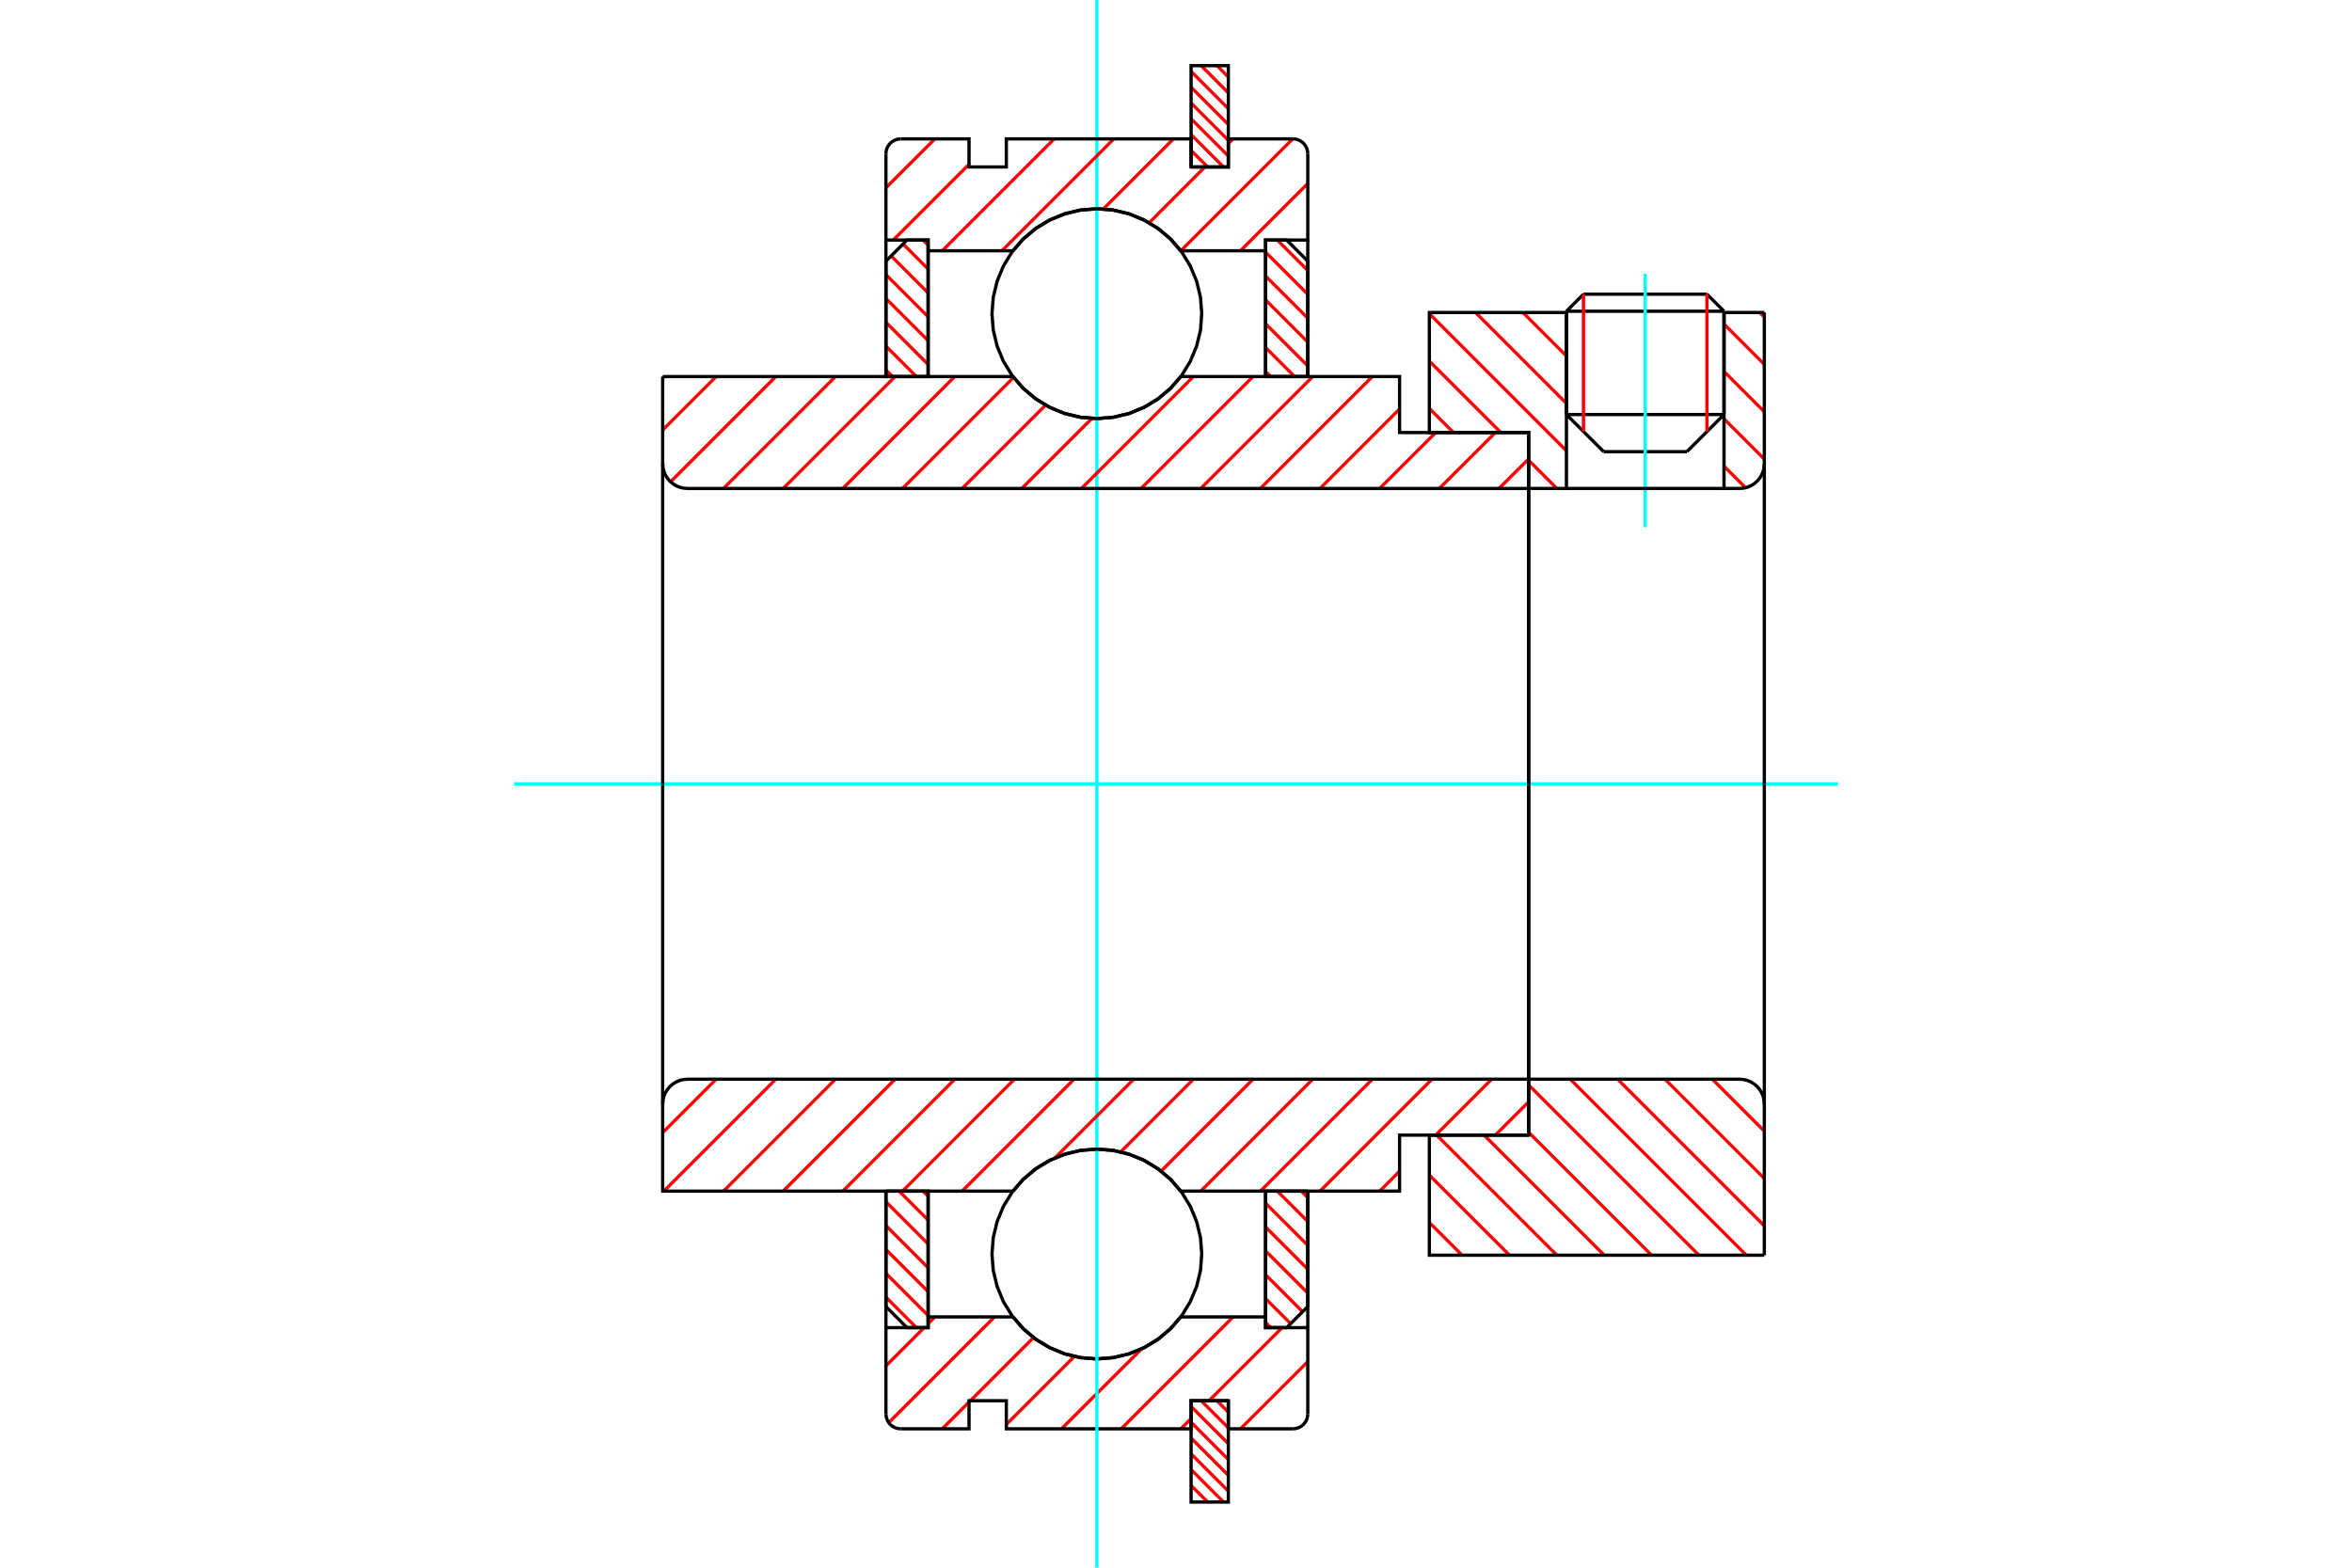 <?xml version="1.0" standalone="no"?>
<!DOCTYPE svg PUBLIC "-//W3C//DTD SVG 1.1//EN"
	"http://www.w3.org/Graphics/SVG/1.1/DTD/svg11.dtd">
<svg xmlns="http://www.w3.org/2000/svg" height="100%" width="100%" viewBox="0 0 36000 24000">
	<rect x="-1800" y="-1200" width="39600" height="26400" style="fill:#FFF"/>
	<g style="fill:none; fill-rule:evenodd" transform="matrix(1 0 0 1 0 0)">
		<g style="fill:none; stroke:#000; stroke-width:50; shape-rendering:geometricPrecision">
			<line x1="26388" y1="4765" x2="23976" y2="4765"/>
			<line x1="24237" y1="4504" x2="26127" y2="4504"/>
			<line x1="23976" y1="6346" x2="26388" y2="6346"/>
			<line x1="25819" y1="6915" x2="24546" y2="6915"/>
			<line x1="24237" y1="4504" x2="23976" y2="4765"/>
			<line x1="26388" y1="4765" x2="26127" y2="4504"/>
			<line x1="25819" y1="6915" x2="26388" y2="6346"/>
			<line x1="23976" y1="6346" x2="24546" y2="6915"/>
			<line x1="23976" y1="4765" x2="23976" y2="6346"/>
			<line x1="26388" y1="6346" x2="26388" y2="4765"/>
		</g>
		<g style="fill:none; stroke:#0FF; stroke-width:50; shape-rendering:geometricPrecision">
			<line x1="25182" y1="8071" x2="25182" y2="4191"/>
		</g>
		<g style="fill:none; stroke:#F00; stroke-width:50; shape-rendering:geometricPrecision">
			<line x1="26127" y1="4504" x2="26127" y2="6607"/>
			<line x1="24237" y1="6607" x2="24237" y2="4504"/>
			<line x1="18627" y1="21444" x2="18801" y2="21618"/>
			<line x1="18385" y1="21444" x2="18801" y2="21860"/>
			<line x1="18231" y1="21532" x2="18801" y2="22102"/>
			<line x1="18231" y1="21774" x2="18801" y2="22344"/>
			<line x1="18231" y1="22016" x2="18801" y2="22586"/>
			<line x1="18231" y1="22258" x2="18801" y2="22828"/>
			<line x1="18231" y1="22499" x2="18727" y2="22995"/>
			<line x1="18231" y1="22741" x2="18485" y2="22995"/>
			<line x1="18231" y1="22983" x2="18243" y2="22995"/>
		</g>
		<g style="fill:none; stroke:#000; stroke-width:50; shape-rendering:geometricPrecision">
			<polyline points="18801,21444 18801,22995 18231,22995 18231,21444 18801,21444"/>
		</g>
		<g style="fill:none; stroke:#0FF; stroke-width:50; shape-rendering:geometricPrecision">
			<line x1="7867" y1="12000" x2="28133" y2="12000"/>
		</g>
		<g style="fill:none; stroke:#F00; stroke-width:50; shape-rendering:geometricPrecision">
			<line x1="18627" y1="1005" x2="18801" y2="1180"/>
			<line x1="18385" y1="1005" x2="18801" y2="1422"/>
			<line x1="18231" y1="1094" x2="18801" y2="1664"/>
			<line x1="18231" y1="1336" x2="18801" y2="1906"/>
			<line x1="18231" y1="1577" x2="18801" y2="2148"/>
			<line x1="18231" y1="1819" x2="18801" y2="2389"/>
			<line x1="18231" y1="2061" x2="18727" y2="2556"/>
			<line x1="18231" y1="2303" x2="18485" y2="2556"/>
			<line x1="18231" y1="2545" x2="18243" y2="2556"/>
		</g>
		<g style="fill:none; stroke:#000; stroke-width:50; shape-rendering:geometricPrecision">
			<polyline points="18231,2556 18231,1005 18801,1005 18801,2556 18231,2556"/>
		</g>
		<g style="fill:none; stroke:#F00; stroke-width:50; shape-rendering:geometricPrecision">
			<line x1="13560" y1="19859" x2="14026" y2="20325"/>
			<line x1="13560" y1="19494" x2="14206" y2="20140"/>
			<line x1="13560" y1="19129" x2="14206" y2="19774"/>
			<line x1="13560" y1="18763" x2="14206" y2="19409"/>
			<line x1="13560" y1="18398" x2="14206" y2="19044"/>
			<line x1="13762" y1="18235" x2="14206" y2="18679"/>
			<line x1="14127" y1="18235" x2="14206" y2="18313"/>
		</g>
		<g style="fill:none; stroke:#000; stroke-width:50; shape-rendering:geometricPrecision">
			<polyline points="13560,18235 13560,20002 13883,20325 14206,20325 14206,18235 13560,18235"/>
		</g>
		<g style="fill:none; stroke:#F00; stroke-width:50; shape-rendering:geometricPrecision">
			<line x1="13560" y1="5665" x2="13661" y2="5765"/>
			<line x1="13560" y1="5300" x2="14026" y2="5765"/>
			<line x1="13560" y1="4935" x2="14206" y2="5580"/>
			<line x1="13560" y1="4569" x2="14206" y2="5215"/>
			<line x1="13560" y1="4204" x2="14206" y2="4850"/>
			<line x1="13640" y1="3918" x2="14206" y2="4485"/>
			<line x1="13823" y1="3736" x2="14206" y2="4119"/>
			<line x1="14127" y1="3675" x2="14206" y2="3754"/>
		</g>
		<g style="fill:none; stroke:#000; stroke-width:50; shape-rendering:geometricPrecision">
			<polyline points="14206,5765 14206,3675 13883,3675 13560,3998 13560,5765 14206,5765"/>
		</g>
		<g style="fill:none; stroke:#F00; stroke-width:50; shape-rendering:geometricPrecision">
			<line x1="19917" y1="18235" x2="20017" y2="18335"/>
			<line x1="19551" y1="18235" x2="20017" y2="18700"/>
			<line x1="19371" y1="18420" x2="20017" y2="19065"/>
			<line x1="19371" y1="18785" x2="20017" y2="19431"/>
			<line x1="19371" y1="19150" x2="20017" y2="19796"/>
			<line x1="19371" y1="19515" x2="19937" y2="20082"/>
			<line x1="19371" y1="19881" x2="19755" y2="20264"/>
			<line x1="19371" y1="20246" x2="19450" y2="20325"/>
		</g>
		<g style="fill:none; stroke:#000; stroke-width:50; shape-rendering:geometricPrecision">
			<polyline points="20017,18235 20017,20002 19694,20325 19371,20325 19371,18235 20017,18235"/>
		</g>
		<g style="fill:none; stroke:#F00; stroke-width:50; shape-rendering:geometricPrecision">
			<line x1="19551" y1="3675" x2="20017" y2="4141"/>
			<line x1="19371" y1="3860" x2="20017" y2="4506"/>
			<line x1="19371" y1="4226" x2="20017" y2="4871"/>
			<line x1="19371" y1="4591" x2="20017" y2="5237"/>
			<line x1="19371" y1="4956" x2="20017" y2="5602"/>
			<line x1="19371" y1="5321" x2="19815" y2="5765"/>
			<line x1="19371" y1="5687" x2="19450" y2="5765"/>
		</g>
		<g style="fill:none; stroke:#000; stroke-width:50; shape-rendering:geometricPrecision">
			<polyline points="19371,5765 19371,3675 19694,3675 20017,3998 20017,5765 19371,5765"/>
			<polyline points="18394,4802 18375,4551 18316,4306 18219,4073 18088,3858 17924,3667 17733,3503 17518,3371 17285,3275 17040,3216 16789,3196 16538,3216 16293,3275 16060,3371 15845,3503 15653,3667 15490,3858 15358,4073 15262,4306 15203,4551 15183,4802 15203,5053 15262,5298 15358,5531 15490,5746 15653,5937 15845,6101 16060,6233 16293,6329 16538,6388 16789,6408 17040,6388 17285,6329 17518,6233 17733,6101 17924,5937 18088,5746 18219,5531 18316,5298 18375,5053 18394,4802"/>
			<polyline points="18394,19198 18375,18947 18316,18702 18219,18469 18088,18254 17924,18063 17733,17899 17518,17767 17285,17671 17040,17612 16789,17592 16538,17612 16293,17671 16060,17767 15845,17899 15653,18063 15490,18254 15358,18469 15262,18702 15203,18947 15183,19198 15203,19449 15262,19694 15358,19927 15490,20142 15653,20333 15845,20497 16060,20629 16293,20725 16538,20784 16789,20804 17040,20784 17285,20725 17518,20629 17733,20497 17924,20333 18088,20142 18219,19927 18316,19694 18375,19449 18394,19198"/>
		</g>
		<g style="fill:none; stroke:#F00; stroke-width:50; shape-rendering:geometricPrecision">
			<line x1="26210" y1="16522" x2="27005" y2="17317"/>
			<line x1="25485" y1="16522" x2="27005" y2="18042"/>
			<line x1="24760" y1="16522" x2="27005" y2="18767"/>
			<line x1="24035" y1="16522" x2="26729" y2="19216"/>
			<line x1="23398" y1="16610" x2="26004" y2="19216"/>
			<line x1="23398" y1="17335" x2="25279" y2="19216"/>
			<line x1="22716" y1="17378" x2="24554" y2="19216"/>
			<line x1="21991" y1="17378" x2="23829" y2="19216"/>
			<line x1="21878" y1="17991" x2="23104" y2="19216"/>
			<line x1="21878" y1="18716" x2="22379" y2="19216"/>
		</g>
		<g style="fill:none; stroke:#000; stroke-width:50; shape-rendering:geometricPrecision">
			<line x1="27005" y1="12000" x2="27005" y2="19216"/>
			<polyline points="27005,16902 27001,16842 26987,16784 26964,16729 26933,16679 26894,16633 26849,16594 26798,16563 26743,16540 26685,16527 26625,16522 23398,16522 23398,12000"/>
			<polyline points="23398,16522 23398,17378 21878,17378 21878,19216 27005,19216"/>
		</g>
		<g style="fill:none; stroke:#F00; stroke-width:50; shape-rendering:geometricPrecision">
			<line x1="26935" y1="4784" x2="27005" y2="4854"/>
			<line x1="26388" y1="4962" x2="27005" y2="5579"/>
			<line x1="26388" y1="5687" x2="27005" y2="6304"/>
			<line x1="26388" y1="6412" x2="27005" y2="7029"/>
			<line x1="26388" y1="7137" x2="26718" y2="7467"/>
			<line x1="23310" y1="4784" x2="23976" y2="5450"/>
			<line x1="22585" y1="4784" x2="23976" y2="6176"/>
			<line x1="21878" y1="4802" x2="23976" y2="6901"/>
			<line x1="21878" y1="5528" x2="22972" y2="6622"/>
			<line x1="23398" y1="7047" x2="23829" y2="7478"/>
			<line x1="21878" y1="6253" x2="22247" y2="6622"/>
		</g>
		<g style="fill:none; stroke:#000; stroke-width:50; shape-rendering:geometricPrecision">
			<line x1="27005" y1="12000" x2="27005" y2="4784"/>
			<polyline points="26625,7478 26685,7473 26743,7460 26798,7437 26849,7406 26894,7367 26933,7321 26964,7271 26987,7216 27001,7158 27005,7098"/>
			<polyline points="26625,7478 26388,7478 26388,4784"/>
			<polyline points="26388,7478 23976,7478 23976,4784"/>
			<polyline points="23976,7478 23398,7478 23398,12000"/>
			<polyline points="23398,7478 23398,6622 21878,6622 21878,4784 23976,4784"/>
			<line x1="26388" y1="4784" x2="27005" y2="4784"/>
		</g>
		<g style="fill:none; stroke:#F00; stroke-width:50; shape-rendering:geometricPrecision">
			<line x1="20017" y1="20845" x2="18987" y2="21874"/>
			<line x1="19624" y1="20325" x2="18505" y2="21444"/>
			<line x1="18231" y1="21717" x2="18074" y2="21874"/>
			<line x1="18874" y1="20161" x2="17161" y2="21874"/>
			<line x1="17472" y1="20651" x2="16248" y2="21874"/>
			<line x1="16444" y1="20766" x2="15403" y2="21807"/>
			<line x1="15819" y1="20477" x2="14853" y2="21444"/>
			<line x1="14832" y1="21464" x2="14422" y2="21874"/>
			<line x1="15222" y1="20161" x2="13603" y2="21780"/>
			<line x1="14309" y1="20161" x2="14206" y2="20264"/>
			<line x1="14145" y1="20325" x2="13560" y2="20910"/>
		</g>
		<g style="fill:none; stroke:#000; stroke-width:50; shape-rendering:geometricPrecision">
			<polyline points="20017,18235 20017,20325 20017,21647"/>
			<polyline points="19789,21874 19825,21871 19860,21863 19893,21849 19923,21831 19950,21808 19973,21780 19992,21750 20006,21717 20014,21682 20017,21647"/>
			<polyline points="19789,21874 18801,21874 18801,21444 18231,21444 18231,21874 15403,21874 15403,21444 14832,21444 14832,21874 13788,21874"/>
			<polyline points="13560,21647 13563,21682 13572,21717 13585,21750 13604,21780 13627,21808 13654,21831 13685,21849 13718,21863 13753,21871 13788,21874"/>
			<polyline points="13560,21647 13560,20325 14206,20325 14206,20161 14206,18235"/>
			<polyline points="14206,20161 15504,20161 15668,20348 15858,20507 16071,20634 16300,20728 16542,20785 16789,20804 17036,20785 17277,20728 17507,20634 17719,20507 17910,20348 18073,20161 19371,20161 19371,18235"/>
			<polyline points="19371,20161 19371,20325 20017,20325"/>
			<line x1="13560" y1="20325" x2="13560" y2="18235"/>
		</g>
		<g style="fill:none; stroke:#0FF; stroke-width:50; shape-rendering:geometricPrecision">
			<line x1="16789" y1="24000" x2="16789" y2="0"/>
		</g>
		<g style="fill:none; stroke:#F00; stroke-width:50; shape-rendering:geometricPrecision">
			<line x1="20017" y1="2809" x2="18987" y2="3839"/>
			<line x1="19787" y1="2126" x2="18074" y2="3839"/>
			<line x1="18874" y1="2126" x2="18801" y2="2198"/>
			<line x1="18443" y1="2556" x2="17589" y2="3411"/>
			<line x1="17961" y1="2126" x2="16887" y2="3200"/>
			<line x1="17048" y1="2126" x2="15335" y2="3839"/>
			<line x1="16135" y1="2126" x2="14422" y2="3839"/>
			<line x1="14832" y1="2515" x2="13672" y2="3675"/>
			<line x1="14309" y1="2126" x2="13560" y2="2874"/>
		</g>
		<g style="fill:none; stroke:#000; stroke-width:50; shape-rendering:geometricPrecision">
			<polyline points="13560,5765 13560,3675 13560,2353"/>
			<polyline points="13788,2126 13753,2129 13718,2137 13685,2151 13654,2169 13627,2192 13604,2220 13585,2250 13572,2283 13563,2318 13560,2353"/>
			<polyline points="13788,2126 14832,2126 14832,2556 15403,2556 15403,2126 18231,2126 18231,2556 18801,2556 18801,2126 19789,2126"/>
			<polyline points="20017,2353 20014,2318 20006,2283 19992,2250 19973,2220 19950,2192 19923,2169 19893,2151 19860,2137 19825,2129 19789,2126"/>
			<polyline points="20017,2353 20017,3675 19371,3675 19371,3839 19371,5765"/>
			<polyline points="19371,3839 18073,3839 17910,3652 17719,3493 17507,3366 17277,3272 17036,3215 16789,3196 16542,3215 16300,3272 16071,3366 15858,3493 15668,3652 15504,3839 14206,3839 14206,5765"/>
			<polyline points="14206,3839 14206,3675 13560,3675"/>
			<line x1="20017" y1="3675" x2="20017" y2="5765"/>
		</g>
		<g style="fill:none; stroke:#F00; stroke-width:50; shape-rendering:geometricPrecision">
			<line x1="23398" y1="16868" x2="22888" y2="17378"/>
			<line x1="22831" y1="16522" x2="21975" y2="17378"/>
			<line x1="21422" y1="17930" x2="21118" y2="18235"/>
			<line x1="21918" y1="16522" x2="20205" y2="18235"/>
			<line x1="21005" y1="16522" x2="19292" y2="18235"/>
			<line x1="20092" y1="16522" x2="18379" y2="18235"/>
			<line x1="19179" y1="16522" x2="17772" y2="17929"/>
			<line x1="18266" y1="16522" x2="17153" y2="17635"/>
			<line x1="17353" y1="16522" x2="16148" y2="17726"/>
			<line x1="16439" y1="16522" x2="14727" y2="18235"/>
			<line x1="15526" y1="16522" x2="13814" y2="18235"/>
			<line x1="14613" y1="16522" x2="12900" y2="18235"/>
			<line x1="13700" y1="16522" x2="11987" y2="18235"/>
			<line x1="12787" y1="16522" x2="11074" y2="18235"/>
			<line x1="11874" y1="16522" x2="10161" y2="18235"/>
			<line x1="10961" y1="16522" x2="10143" y2="17340"/>
		</g>
		<g style="fill:none; stroke:#000; stroke-width:50; shape-rendering:geometricPrecision">
			<line x1="23398" y1="12000" x2="23398" y2="17378"/>
			<polyline points="23398,16522 10523,16522 10464,16527 10406,16540 10351,16563 10300,16594 10254,16633 10216,16679 10185,16729 10162,16784 10148,16842 10143,16902 10143,18235 10789,18235 15504,18235"/>
			<polyline points="18073,18235 17910,18048 17719,17890 17507,17762 17277,17668 17036,17611 16789,17592 16542,17611 16300,17668 16071,17762 15858,17890 15668,18048 15504,18235"/>
			<polyline points="18073,18235 21422,18235 21422,17378 23398,17378"/>
			<line x1="10143" y1="12000" x2="10143" y2="16902"/>
		</g>
		<g style="fill:none; stroke:#F00; stroke-width:50; shape-rendering:geometricPrecision">
			<line x1="23398" y1="7025" x2="22944" y2="7478"/>
			<line x1="22888" y1="6622" x2="22031" y2="7478"/>
			<line x1="21975" y1="6622" x2="21118" y2="7478"/>
			<line x1="21422" y1="6261" x2="20205" y2="7478"/>
			<line x1="21005" y1="5765" x2="19292" y2="7478"/>
			<line x1="20092" y1="5765" x2="18379" y2="7478"/>
			<line x1="19179" y1="5765" x2="17466" y2="7478"/>
			<line x1="18266" y1="5765" x2="16553" y2="7478"/>
			<line x1="16712" y1="6406" x2="15640" y2="7478"/>
			<line x1="16003" y1="6202" x2="14727" y2="7478"/>
			<line x1="15514" y1="5778" x2="13814" y2="7478"/>
			<line x1="14613" y1="5765" x2="12900" y2="7478"/>
			<line x1="13700" y1="5765" x2="11987" y2="7478"/>
			<line x1="12787" y1="5765" x2="11074" y2="7478"/>
			<line x1="11874" y1="5765" x2="10264" y2="7376"/>
			<line x1="10961" y1="5765" x2="10143" y2="6583"/>
		</g>
		<g style="fill:none; stroke:#000; stroke-width:50; shape-rendering:geometricPrecision">
			<line x1="10143" y1="12000" x2="10143" y2="5765"/>
			<polyline points="10143,7098 10148,7158 10162,7216 10185,7271 10216,7321 10254,7367 10300,7406 10351,7437 10406,7460 10464,7473 10523,7478 23398,7478 23398,6622 21422,6622 21422,5765 18073,5765"/>
			<polyline points="15504,5765 15668,5952 15858,6110 16071,6238 16300,6332 16542,6389 16789,6408 17036,6389 17277,6332 17507,6238 17719,6110 17910,5952 18073,5765"/>
			<polyline points="15504,5765 10789,5765 10143,5765"/>
			<line x1="23398" y1="12000" x2="23398" y2="7478"/>
		</g>
	</g>
</svg>
